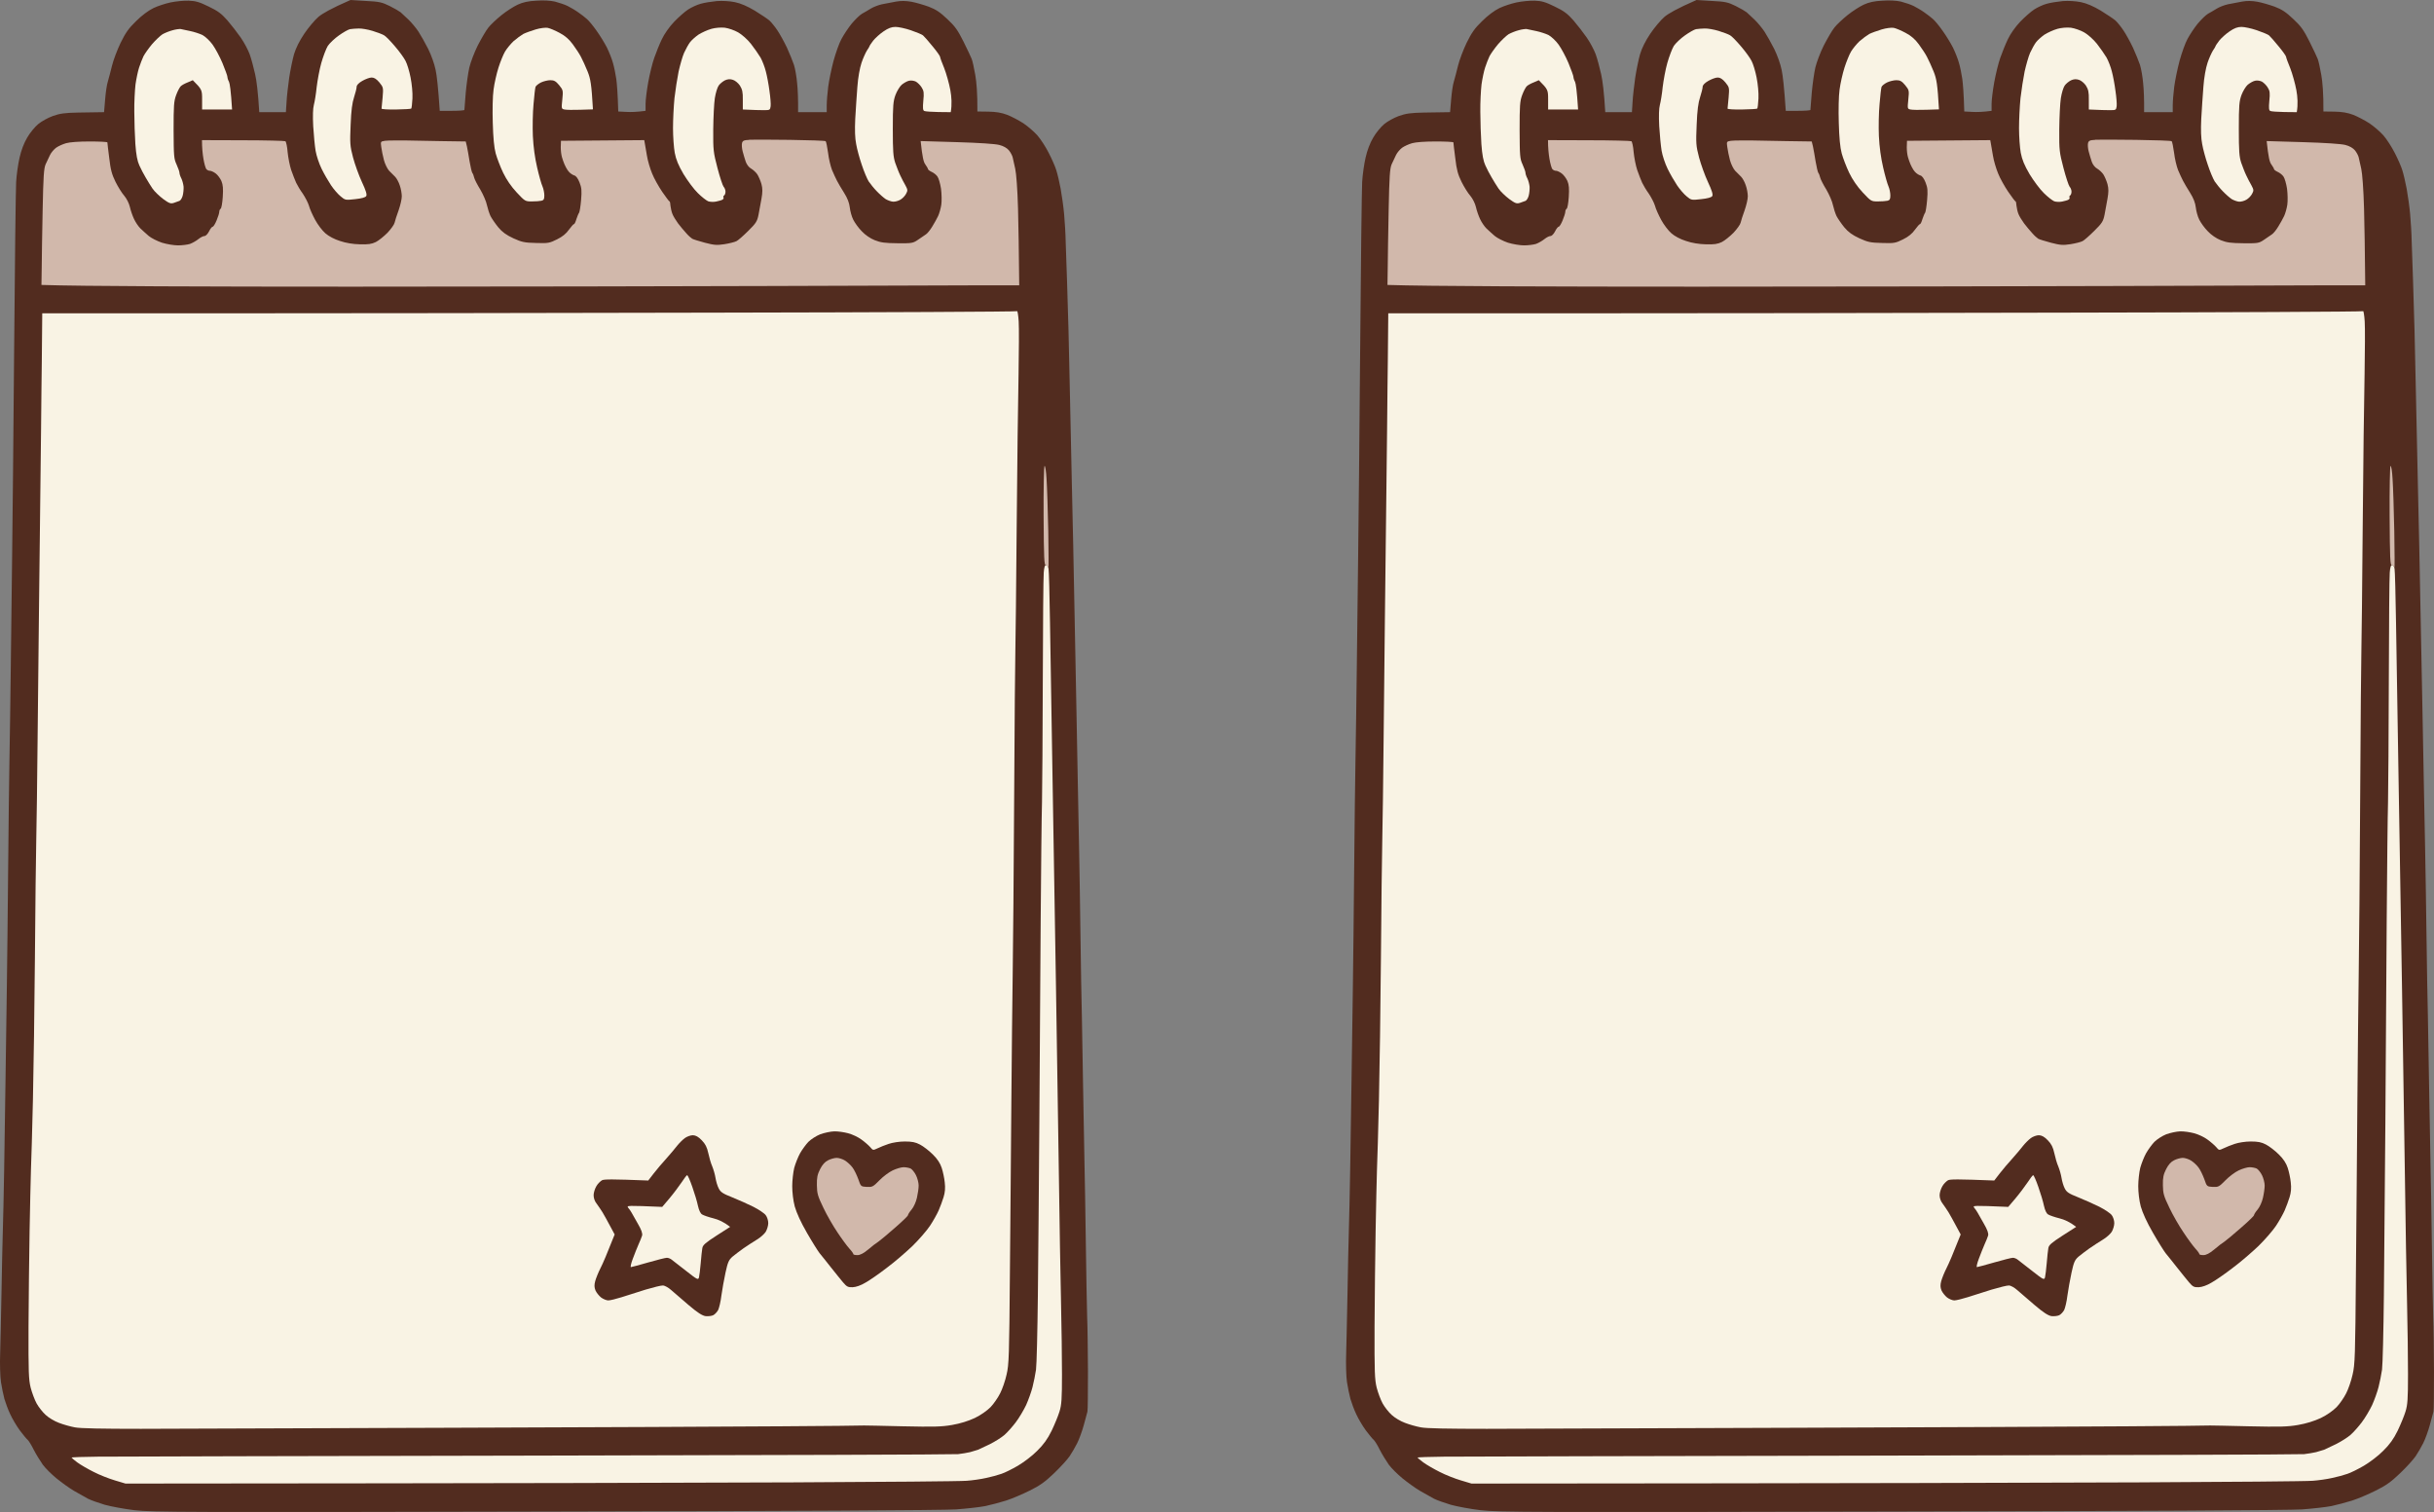 <?xml version="1.0" encoding="utf-8"?>
<svg xmlns="http://www.w3.org/2000/svg" fill="none" height="100%" overflow="visible" preserveAspectRatio="none" style="display: block;" viewBox="0 0 594 369" width="100%">
<rect x="0" y="0" width="594" height="369" fill="#808080" stroke="none"/>
<g id="Group 607">
<g id="Vector">
<path d="M37.424 1.983C38.497 1.463 40.415 0.845 41.65 0.585C42.886 0.325 44.869 0.13 46.039 0.163C47.762 0.228 48.672 0.488 50.915 1.593C53.158 2.666 54.036 3.316 55.499 4.974C56.474 6.112 57.937 7.997 58.75 9.168C59.563 10.338 60.538 12.159 60.928 13.231C61.318 14.304 61.904 16.515 62.261 18.108C62.619 19.701 62.976 22.464 63.269 27.373H69.771L69.933 24.87C69.998 23.472 70.323 20.806 70.583 18.92C70.876 17.035 71.396 14.499 71.754 13.231C72.209 11.736 73.054 10.013 74.257 8.225C75.265 6.729 76.825 4.876 77.736 4.096C78.678 3.316 80.694 2.113 85.538 0L89.276 0.228C92.592 0.39 93.242 0.553 95.095 1.463C96.266 2.048 97.436 2.731 97.761 2.991C98.054 3.251 98.899 4.064 99.679 4.779C100.427 5.494 101.532 6.827 102.117 7.705C102.703 8.615 103.775 10.501 104.491 11.931C105.238 13.426 106.019 15.604 106.311 17.067C106.604 18.433 106.929 21.261 107.319 27.048H110.31C111.968 27.048 113.333 26.95 113.333 26.82C113.333 26.658 113.496 24.805 113.658 22.659C113.853 20.513 114.243 17.75 114.536 16.482C114.829 15.247 115.739 12.809 116.584 11.118C117.462 9.428 118.6 7.445 119.185 6.729C119.737 6.014 121.2 4.649 122.371 3.706C123.574 2.731 125.362 1.593 126.337 1.138C127.605 0.553 128.905 0.26 130.888 0.163C132.644 0.033 134.302 0.13 135.439 0.39C136.415 0.65 137.813 1.105 138.528 1.463C139.243 1.821 140.413 2.503 141.129 3.023C141.844 3.511 142.819 4.259 143.274 4.681C143.762 5.104 144.802 6.372 145.615 7.542C146.46 8.712 147.565 10.533 148.118 11.606C148.638 12.679 149.321 14.369 149.581 15.344C149.874 16.32 150.231 18.075 150.394 19.245C150.556 20.416 150.751 22.692 150.881 27.21L152.832 27.308C153.905 27.373 155.4 27.34 157.546 27.048V25.357C157.546 24.415 157.838 22.041 158.196 20.058C158.554 18.108 159.204 15.409 159.659 14.142C160.114 12.841 160.927 10.793 161.512 9.59C162.13 8.257 163.365 6.534 164.535 5.299C165.608 4.194 167.136 2.828 167.949 2.308C168.762 1.788 170.127 1.138 171.037 0.91C171.915 0.65 173.67 0.39 174.938 0.26C176.336 0.163 178.027 0.26 179.327 0.52C180.757 0.813 182.35 1.495 184.203 2.601C185.731 3.544 187.324 4.616 187.779 5.006C188.235 5.429 189.112 6.502 189.698 7.38C190.315 8.29 191.355 10.175 192.038 11.606C192.688 13.036 193.469 14.954 193.761 15.832C194.054 16.742 194.411 18.79 194.541 20.383C194.704 21.976 194.801 24.219 194.769 27.373H201.758V25.682C201.758 24.74 201.921 22.724 202.116 21.196C202.311 19.668 202.896 16.84 203.416 14.857C203.969 12.874 204.814 10.468 205.367 9.493C205.887 8.517 206.992 6.827 207.838 5.787C208.715 4.746 209.853 3.641 210.373 3.348C210.894 3.056 211.869 2.503 212.487 2.113C213.104 1.723 214.34 1.235 215.25 1.04C216.128 0.878 217.688 0.553 218.663 0.39C219.899 0.163 221.069 0.195 222.402 0.423C223.475 0.618 225.36 1.17 226.628 1.625C228.416 2.308 229.391 2.958 231.179 4.649C233.065 6.404 233.748 7.38 235.145 10.175C236.056 12.028 236.966 13.914 237.129 14.369C237.324 14.824 237.714 16.58 238.006 18.27C238.299 19.961 238.559 22.692 238.526 27.21L241.192 27.243C243.11 27.275 244.411 27.503 245.809 28.023C246.881 28.446 248.669 29.388 249.775 30.104C250.88 30.851 252.408 32.184 253.188 33.062C253.968 33.972 255.204 35.858 255.919 37.288C256.667 38.719 257.512 40.637 257.772 41.514C258.065 42.425 258.552 44.473 258.845 46.066C259.137 47.659 259.527 50.454 259.69 52.242C259.853 54.031 260.048 57.184 260.08 59.232C260.145 61.28 260.275 65.539 260.405 68.66C260.503 71.781 260.665 77.21 260.763 80.688C260.86 84.167 260.99 90.766 261.088 95.317C261.185 99.869 261.413 110.109 261.576 118.074C261.771 126.039 262.063 140.018 262.226 149.12C262.421 158.223 262.616 169.504 262.713 174.152C262.811 178.801 262.941 186.538 263.038 191.382C263.136 196.226 263.266 203.736 263.364 208.125C263.461 212.513 263.591 221.778 263.689 228.768C263.786 235.757 263.916 244.21 264.014 247.623L264.028 248.356C264.1 252.129 264.248 259.875 264.339 266.316C264.469 273.208 264.599 281.173 264.664 284.034C264.729 286.895 264.891 295.607 264.989 303.377C265.087 311.147 265.249 319.274 265.314 321.419C265.412 323.565 265.477 329.482 265.509 334.586C265.509 339.69 265.477 344.143 265.379 344.501C265.282 344.859 264.891 346.322 264.501 347.752C264.111 349.182 263.396 351.165 262.908 352.141C262.421 353.116 261.576 354.579 261.023 355.392C260.47 356.204 258.78 358.057 257.219 359.553C255.009 361.666 253.773 362.544 251.27 363.779C249.515 364.657 246.914 365.762 245.483 366.217C244.053 366.672 241.777 367.258 240.445 367.55C239.112 367.81 235.893 368.168 233.292 368.363C230.367 368.558 192.461 368.786 133.001 368.883C45.779 369.078 37.034 369.046 32.873 368.558C30.369 368.265 27.086 367.648 25.558 367.225C24.03 366.77 22.21 366.12 21.494 365.762C20.779 365.372 19.251 364.527 18.081 363.844C16.911 363.161 14.992 361.764 13.79 360.788C12.554 359.78 11.059 358.285 10.441 357.44C9.824 356.562 8.816 354.937 8.231 353.799C7.678 352.661 6.995 351.588 6.735 351.361C6.475 351.165 5.63 350.125 4.817 349.052C4.037 347.98 2.997 346.224 2.509 345.151C1.989 344.078 1.371 342.388 1.079 341.413C0.818 340.437 0.428 338.552 0.233 337.284C0.038 335.984 -0.059 332.83 0.038 330.295C0.103 327.726 0.266 321.094 0.363 315.568C0.461 310.041 0.591 303.214 0.688 300.451C0.786 297.688 0.916 290.958 1.014 285.497C1.111 280.035 1.241 270.38 1.339 264.041C1.436 257.701 1.566 247.526 1.664 241.447C1.761 235.367 1.891 222.136 1.989 212.026C2.086 201.915 2.216 189.789 2.314 185.043C2.411 180.297 2.541 170.056 2.639 162.286C2.737 154.517 2.867 142.358 2.964 135.304C3.062 128.249 3.289 105.655 3.452 85.077C3.614 64.531 3.842 46.228 3.939 44.44C4.037 42.652 4.427 39.954 4.785 38.426C5.175 36.703 5.857 34.883 6.638 33.582C7.288 32.444 8.491 30.981 9.303 30.299C10.116 29.616 11.709 28.738 12.879 28.316C14.602 27.698 15.773 27.535 19.056 27.47C21.299 27.438 23.64 27.405 25.395 27.373L25.656 24.284C25.786 22.594 26.078 20.578 26.338 19.831C26.566 19.05 27.021 17.328 27.346 15.995C27.671 14.662 28.614 12.159 29.427 10.468C30.63 8.03 31.377 6.924 33.198 5.169C34.596 3.771 36.221 2.568 37.424 1.983Z" fill="#522C1F"/>
<path d="M127.702 8.29C128.287 7.997 129.653 7.51 130.726 7.185C131.798 6.859 133.131 6.697 133.651 6.794C134.172 6.892 135.505 7.445 136.577 8.03C137.943 8.745 138.918 9.623 139.796 10.826C140.511 11.801 141.421 13.166 141.779 13.882C142.169 14.597 142.884 16.19 143.404 17.457C144.119 19.245 144.347 20.481 144.705 26.69L141.616 26.788C139.926 26.853 138.17 26.82 137.748 26.723C137 26.56 137 26.495 137.228 24.284C137.455 22.074 137.423 21.976 136.447 20.773C135.635 19.798 135.212 19.571 134.302 19.571C133.684 19.571 132.644 19.831 132.026 20.123C131.376 20.448 130.791 20.936 130.693 21.196C130.596 21.456 130.368 23.374 130.205 25.422C130.01 27.47 129.945 30.981 130.043 33.224C130.173 35.89 130.531 38.491 131.083 40.864C131.538 42.847 132.124 44.928 132.384 45.48C132.644 46.066 132.839 47.074 132.839 47.691C132.839 48.601 132.709 48.861 132.124 48.992C131.701 49.089 130.661 49.154 129.75 49.154C128.157 49.154 128.092 49.089 126.077 46.943C124.776 45.545 123.606 43.855 122.793 42.165C122.111 40.734 121.298 38.621 120.973 37.451C120.583 36.02 120.355 33.582 120.258 29.974C120.16 26.853 120.225 23.439 120.453 21.846C120.648 20.318 121.2 17.913 121.656 16.482C122.111 15.052 122.826 13.296 123.249 12.581C123.671 11.866 124.614 10.728 125.329 10.045C126.077 9.395 127.15 8.615 127.702 8.29Z" fill="#F9F3E4"/>
<path d="M170.452 8.452C171.232 7.965 172.63 7.315 173.573 7.055H173.54C174.613 6.762 175.881 6.664 176.889 6.762C177.799 6.892 179.23 7.38 180.14 7.9C181.05 8.42 182.415 9.623 183.261 10.696C184.073 11.736 185.114 13.231 185.601 14.044C186.056 14.857 186.642 16.385 186.902 17.457C187.194 18.53 187.584 20.643 187.779 22.171C188.007 23.699 188.137 25.357 188.072 25.91C187.942 26.853 187.877 26.885 186.382 26.885C185.536 26.885 184.041 26.853 181.278 26.723V24.349C181.31 22.464 181.148 21.814 180.562 20.871C180.14 20.253 179.392 19.636 178.839 19.473C178.157 19.245 177.572 19.311 176.921 19.603C176.401 19.863 175.719 20.416 175.393 20.871C175.068 21.326 174.646 22.692 174.451 23.959C174.256 25.195 174.093 28.641 174.061 31.599C174.028 36.703 174.093 37.158 175.101 41.027C175.686 43.27 176.369 45.318 176.596 45.578C176.856 45.838 177.051 46.391 177.051 46.781C177.051 47.203 176.889 47.594 176.726 47.691C176.564 47.789 176.466 47.984 176.564 48.179C176.661 48.374 176.531 48.601 176.304 48.731C176.109 48.861 175.393 49.056 174.776 49.187C174.158 49.317 173.28 49.284 172.825 49.121C172.37 48.926 171.232 48.049 170.289 47.106C169.314 46.163 167.786 44.083 166.811 42.49C165.543 40.312 164.99 38.979 164.665 37.288C164.438 36.02 164.243 33.322 164.243 31.274C164.243 29.226 164.405 25.942 164.6 23.959C164.828 21.976 165.283 19.05 165.608 17.457C165.966 15.864 166.551 13.784 166.941 12.906C167.364 11.996 167.981 10.858 168.371 10.338C168.762 9.818 169.704 8.973 170.452 8.452Z" fill="#F9F3E4"/>
<path d="M213.072 9.948C213.592 9.298 214.697 8.29 215.607 7.672C216.778 6.859 217.59 6.567 218.533 6.567C219.248 6.567 220.939 6.924 222.272 7.38C223.605 7.835 224.938 8.387 225.23 8.615C225.49 8.843 226.563 10.013 227.571 11.281C228.611 12.516 229.424 13.686 229.424 13.882C229.424 14.076 229.879 15.312 230.432 16.645C230.952 17.978 231.635 20.416 231.927 22.009C232.22 23.634 232.35 25.455 232.025 27.373L229.001 27.34C227.376 27.308 225.815 27.21 225.555 27.08C225.23 26.918 225.165 26.398 225.328 24.61C225.523 22.692 225.458 22.171 224.938 21.359C224.612 20.806 223.962 20.188 223.54 19.928C223.085 19.701 222.369 19.571 221.849 19.701C221.362 19.798 220.581 20.253 220.061 20.676C219.574 21.099 218.891 22.236 218.533 23.179C217.981 24.707 217.883 25.747 217.883 31.436C217.883 36.898 217.981 38.231 218.468 39.726C218.826 40.702 219.346 42.099 219.704 42.815C220.029 43.53 220.614 44.635 220.971 45.253C221.524 46.293 221.557 46.488 221.134 47.269C220.874 47.789 220.256 48.439 219.736 48.731C219.248 49.024 218.468 49.252 217.948 49.219C217.46 49.187 216.68 48.894 216.16 48.601C215.672 48.276 214.697 47.431 214.014 46.716C213.299 46.001 212.421 44.895 211.999 44.278C211.609 43.66 210.829 41.807 210.308 40.214C209.756 38.621 209.138 36.345 208.943 35.175C208.65 33.745 208.585 31.729 208.715 28.998C208.845 26.755 209.073 23.244 209.236 21.196C209.398 18.92 209.821 16.612 210.243 15.344C210.633 14.174 211.251 12.841 211.576 12.321C211.901 11.833 212.194 11.378 212.194 11.281C212.194 11.183 212.584 10.598 213.072 9.948Z" fill="#F9F3E4"/>
<path d="M39.667 8.355C40.252 8.03 41.358 7.575 42.138 7.38C42.918 7.152 43.796 7.055 44.088 7.087C44.381 7.152 45.421 7.347 46.397 7.575C47.372 7.77 48.737 8.225 49.42 8.55C50.07 8.908 51.175 9.915 51.858 10.858C52.541 11.801 53.646 13.849 54.296 15.409C54.947 17.002 55.499 18.498 55.499 18.758C55.499 19.018 55.662 19.571 55.889 19.961C56.084 20.383 56.344 22.074 56.637 26.723H49.322V24.284C49.322 21.944 49.29 21.814 47.047 19.571L45.844 20.091C45.161 20.351 44.381 20.773 44.121 21.034C43.861 21.261 43.341 22.236 42.983 23.212C42.43 24.707 42.365 25.78 42.365 31.762C42.398 38.068 42.43 38.719 43.081 40.117C43.471 40.994 43.796 41.904 43.796 42.165C43.796 42.425 43.991 43.042 44.251 43.53C44.511 44.05 44.739 44.96 44.804 45.578C44.836 46.196 44.739 47.203 44.576 47.789C44.413 48.374 44.056 48.926 43.796 49.024C43.536 49.121 42.918 49.349 42.43 49.512C41.65 49.772 41.26 49.609 39.83 48.569C38.887 47.854 37.717 46.748 37.229 46.033C36.774 45.35 35.993 44.115 35.538 43.302C35.051 42.49 34.368 41.189 34.011 40.377C33.523 39.336 33.23 37.841 33.035 35.175C32.905 33.127 32.775 29.584 32.775 27.275C32.743 25 32.905 22.009 33.068 20.611C33.263 19.245 33.653 17.36 33.946 16.482C34.238 15.572 34.726 14.337 35.018 13.719C35.343 13.101 36.286 11.768 37.099 10.793C37.944 9.818 39.114 8.712 39.667 8.355Z" fill="#F9F3E4"/>
<path d="M82.709 8.647C83.75 7.9 84.953 7.217 85.408 7.12C85.863 7.055 86.806 6.957 87.521 6.957C88.236 6.924 89.764 7.185 90.934 7.542C92.105 7.9 93.372 8.387 93.73 8.615C94.12 8.81 95.29 10.013 96.363 11.281C97.436 12.516 98.606 14.142 98.964 14.857C99.354 15.572 99.907 17.392 100.199 18.92C100.524 20.578 100.72 22.627 100.655 24.024C100.59 25.292 100.459 26.398 100.362 26.495C100.264 26.593 98.606 26.69 96.623 26.723C94.64 26.755 93.08 26.658 93.112 26.495C93.145 26.365 93.242 25.13 93.372 23.797C93.567 21.424 93.567 21.326 92.592 20.123C91.877 19.278 91.324 18.92 90.707 18.92C90.186 18.92 89.179 19.311 88.431 19.733C87.521 20.253 87.033 20.773 87.033 21.196C87.033 21.554 86.741 22.692 86.415 23.699C85.96 25.065 85.7 26.95 85.57 30.461C85.375 34.98 85.408 35.565 86.155 38.426C86.611 40.117 87.586 42.847 88.334 44.44C89.309 46.521 89.601 47.496 89.374 47.854C89.179 48.179 88.236 48.439 86.675 48.601C84.335 48.861 84.237 48.861 83.132 47.919C82.514 47.431 81.442 46.196 80.791 45.22C80.141 44.245 79.101 42.457 78.483 41.189C77.865 39.921 77.215 37.971 77.02 36.8C76.825 35.63 76.565 32.932 76.435 30.786C76.305 28.218 76.37 26.43 76.598 25.585C76.793 24.87 77.118 22.919 77.28 21.261C77.475 19.636 77.963 16.937 78.418 15.344C78.873 13.751 79.588 11.866 80.011 11.183C80.466 10.533 81.669 9.363 82.709 8.647Z" fill="#F9F3E4"/>
<path d="M174.256 76.299C214.827 76.234 248.117 76.072 248.214 75.942C248.312 75.812 248.507 76.917 248.604 78.445C248.702 79.94 248.669 85.695 248.572 91.254C248.442 96.813 248.247 113.49 248.117 128.314C247.987 143.138 247.857 156.825 247.792 158.71C247.727 160.596 247.597 176.688 247.499 194.471C247.401 212.253 247.239 231.726 247.141 237.708C247.044 243.69 246.914 257.604 246.816 268.592C246.719 279.58 246.589 298.533 246.459 310.691C246.296 330.88 246.231 333.025 245.646 335.463C245.321 336.959 244.606 339.007 244.086 340.015C243.565 341.055 242.525 342.583 241.745 343.396C240.867 344.273 239.372 345.346 237.876 346.062C236.251 346.809 234.398 347.394 232.35 347.752C229.749 348.207 227.863 348.24 220.321 348.077C215.412 347.947 211.154 347.882 210.894 347.882C210.633 347.915 201.628 348.012 190.9 348.077C180.172 348.175 143.762 348.305 109.952 348.435C76.175 348.565 42.138 348.662 34.368 348.695C24.908 348.695 19.576 348.597 18.276 348.337C17.203 348.142 15.448 347.654 14.375 347.232C13.302 346.842 11.839 345.964 11.124 345.281C10.409 344.631 9.433 343.396 8.946 342.518C8.458 341.64 7.808 339.885 7.483 338.649C6.995 336.634 6.93 334.878 6.963 323.695C6.995 316.706 7.125 306.27 7.223 300.451C7.32 294.632 7.483 288 7.548 285.659C7.645 283.319 7.873 275.581 8.036 268.429C8.198 261.277 8.426 245.64 8.523 233.644C8.621 221.648 8.751 208.775 8.848 205.036C8.946 201.298 9.076 190.309 9.173 180.654C9.271 170.999 9.401 157.247 9.498 150.095C9.596 142.943 9.759 129.062 9.856 119.212C9.986 109.394 10.084 98.536 10.116 95.155C10.181 91.774 10.214 86.15 10.311 76.462H55.402C80.239 76.462 133.716 76.397 174.256 76.299Z" fill="#F9F3E4"/>
<path d="M254.489 165.862C254.521 152.534 254.619 140.798 254.716 139.757C254.814 138.457 254.976 137.904 255.301 137.904C255.561 137.904 255.821 138.295 255.886 138.782C255.984 139.302 256.147 145.187 256.244 151.883C256.342 158.58 256.634 176.493 256.894 191.707C257.154 206.889 257.512 229.061 257.707 240.959C257.902 252.857 258.195 272.818 258.39 285.334C258.552 297.85 258.812 312.642 258.942 318.169C259.072 323.695 259.17 331.465 259.17 335.398C259.17 341.38 259.072 342.876 258.552 344.501C258.227 345.574 257.349 347.687 256.634 349.182C255.659 351.165 254.684 352.531 253.123 354.059C251.953 355.262 249.84 356.855 248.409 357.7C247.011 358.513 245.191 359.423 244.378 359.683C243.565 359.975 241.907 360.431 240.64 360.691C239.372 360.983 237.259 361.276 235.926 361.373C234.593 361.503 215.477 361.666 193.501 361.763C171.525 361.861 125.849 361.991 30.63 362.056L28.029 361.276C26.598 360.853 24.258 359.943 22.827 359.195C21.397 358.48 19.609 357.44 18.861 356.887C18.113 356.334 17.496 355.814 17.463 355.717C17.463 355.619 20.357 355.522 23.868 355.489C27.411 355.457 75.72 355.327 131.246 355.229C186.772 355.132 232.935 354.969 233.813 354.872C234.723 354.774 236.023 354.546 236.738 354.384C237.454 354.189 238.331 353.929 238.689 353.799C238.987 353.663 239.939 353.212 240.963 352.727L241.582 352.433C242.818 351.816 244.411 350.808 245.126 350.19C245.841 349.573 247.076 348.175 247.889 347.102C248.702 346.029 249.84 344.111 250.425 342.876C250.978 341.64 251.693 339.657 251.985 338.487C252.278 337.316 252.668 335.431 252.831 334.261C252.993 333.09 253.188 324.898 253.286 316.055C253.383 307.213 253.546 288.423 253.643 274.281C253.741 260.139 253.871 238.001 253.968 225.029C254.066 212.058 254.196 198.892 254.293 195.771C254.358 192.65 254.456 179.191 254.489 165.862Z" fill="#F9F3E4"/>
<path d="M181.083 34.915C181.245 34.33 181.538 34.2 182.838 34.135V34.102C183.683 34.07 188.17 34.07 192.818 34.135C197.467 34.2 201.368 34.33 201.498 34.46C201.628 34.59 201.888 35.858 202.084 37.288C202.246 38.719 202.701 40.604 203.059 41.514C203.449 42.392 203.969 43.595 204.262 44.115C204.522 44.635 205.302 45.968 205.985 47.041C206.83 48.374 207.253 49.512 207.383 50.617C207.48 51.495 207.838 52.86 208.228 53.608C208.618 54.388 209.528 55.656 210.308 56.436C211.121 57.314 212.389 58.192 213.462 58.614C214.925 59.199 215.933 59.33 218.988 59.362C222.532 59.395 222.792 59.362 224.027 58.517C224.743 58.029 225.62 57.444 225.978 57.184C226.335 56.956 227.018 56.111 227.506 55.298C227.993 54.518 228.644 53.348 228.936 52.73C229.229 52.112 229.586 50.844 229.716 49.967C229.846 49.056 229.814 47.334 229.651 46.066C229.456 44.798 229.066 43.465 228.774 43.075C228.481 42.652 227.863 42.165 227.343 41.937C226.856 41.709 226.466 41.417 226.466 41.254C226.466 41.124 226.173 40.637 225.815 40.117C225.393 39.564 225.1 38.394 224.678 34.427L233.455 34.687C238.982 34.85 242.85 35.11 243.858 35.37C244.898 35.63 245.744 36.118 246.231 36.703C246.621 37.191 247.044 37.971 247.141 38.426C247.239 38.881 247.499 40.117 247.759 41.189C248.019 42.36 248.312 46.228 248.442 50.942C248.539 55.233 248.669 61.182 248.734 69.635H237.844C231.862 69.635 209.463 69.732 188.105 69.797C166.746 69.862 120.745 69.96 85.863 69.96C51.013 69.96 19.706 69.862 10.116 69.537L10.181 65.279C10.181 62.938 10.311 56.599 10.409 51.17C10.571 43.075 10.701 41.124 11.124 40.117C11.416 39.466 11.904 38.426 12.197 37.841C12.489 37.223 13.172 36.443 13.692 36.053C14.245 35.663 15.318 35.175 16.13 34.947C17.008 34.687 19.284 34.525 21.917 34.525C24.258 34.525 26.208 34.622 26.208 34.752C26.208 34.915 26.403 36.605 26.663 38.589C26.988 41.449 27.314 42.587 28.191 44.375C28.809 45.611 29.752 47.139 30.337 47.789C30.922 48.471 31.507 49.674 31.702 50.519C31.897 51.397 32.352 52.698 32.71 53.445C33.068 54.225 33.75 55.233 34.238 55.721C34.758 56.209 35.668 57.054 36.286 57.574C36.904 58.094 38.367 58.842 39.537 59.232C40.707 59.59 42.463 59.882 43.438 59.882C44.413 59.882 45.746 59.72 46.364 59.525C46.982 59.297 47.892 58.777 48.412 58.354C48.9 57.964 49.55 57.606 49.875 57.606C50.2 57.606 50.655 57.151 51.013 56.469C51.305 55.851 51.728 55.331 51.891 55.331C52.086 55.331 52.508 54.648 52.866 53.77C53.224 52.925 53.516 51.982 53.516 51.657C53.516 51.365 53.679 51.04 53.841 50.942C54.036 50.844 54.264 49.577 54.361 48.081C54.491 46.066 54.426 45.123 54.036 44.18C53.744 43.53 53.126 42.685 52.638 42.327C52.118 41.937 51.501 41.677 51.24 41.677C50.98 41.709 50.59 41.514 50.363 41.287C50.168 41.059 49.843 39.921 49.647 38.751C49.452 37.581 49.29 36.085 49.29 34.2L59.303 34.232C64.797 34.232 69.446 34.362 69.641 34.46C69.836 34.59 70.096 35.793 70.193 37.126C70.323 38.459 70.713 40.442 71.071 41.514C71.461 42.587 71.981 43.985 72.274 44.603C72.567 45.22 73.282 46.423 73.899 47.269C74.484 48.146 75.167 49.447 75.395 50.194C75.59 50.975 76.305 52.535 76.923 53.673C77.54 54.811 78.646 56.274 79.394 56.924C80.206 57.639 81.604 58.387 82.969 58.809C84.367 59.297 86.188 59.59 87.813 59.622C89.861 59.687 90.707 59.557 91.715 59.069C92.43 58.712 93.698 57.672 94.575 56.794C95.421 55.883 96.201 54.811 96.298 54.355C96.396 53.9 96.818 52.568 97.274 51.332C97.696 50.129 98.054 48.601 98.054 47.919C98.054 47.269 97.859 46.066 97.566 45.253C97.306 44.44 96.786 43.497 96.428 43.14L94.965 41.677C94.543 41.222 93.958 40.051 93.698 39.076C93.438 38.101 93.145 36.67 93.047 35.89C92.852 34.557 92.885 34.525 93.925 34.362C94.478 34.265 98.054 34.232 101.792 34.33C105.563 34.395 109.757 34.492 113.658 34.525L113.951 35.728C114.081 36.41 114.406 38.068 114.601 39.401C114.829 40.734 115.121 41.969 115.251 42.165C115.414 42.36 115.609 42.847 115.706 43.302C115.804 43.758 116.487 45.09 117.234 46.293C117.949 47.529 118.665 49.187 118.827 50.032C119.022 50.91 119.412 52.112 119.705 52.73C120.03 53.348 120.875 54.583 121.591 55.461C122.566 56.631 123.541 57.346 125.297 58.159C127.377 59.102 127.995 59.232 130.823 59.297C133.749 59.395 134.107 59.33 135.927 58.419C137.26 57.769 138.17 57.021 138.853 56.046C139.406 55.298 139.926 54.681 140.088 54.681C140.218 54.681 140.478 54.128 140.673 53.445C140.901 52.795 141.161 52.112 141.324 51.917C141.454 51.722 141.681 50.357 141.811 48.829C142.006 46.488 141.941 45.806 141.421 44.505C141.031 43.53 140.576 42.912 140.153 42.815C139.796 42.717 139.178 42.327 138.82 41.904C138.43 41.514 137.78 40.312 137.423 39.239C136.967 38.036 136.74 36.736 136.902 34.362L157.221 34.2L157.351 34.915C157.416 35.338 157.643 36.67 157.871 37.938C158.066 39.206 158.651 41.157 159.139 42.327C159.594 43.497 160.732 45.513 161.609 46.813C162.52 48.114 163.3 49.187 163.397 49.154C163.495 49.154 163.593 49.642 163.625 50.227C163.69 50.779 163.885 51.722 164.113 52.242C164.308 52.763 164.958 53.803 165.478 54.518C166.031 55.233 166.908 56.306 167.461 56.891C167.981 57.509 168.664 58.094 168.924 58.257C169.184 58.419 170.582 58.842 172.012 59.232C174.288 59.817 174.906 59.882 176.824 59.59C178.027 59.395 179.327 59.069 179.75 58.842C180.14 58.647 181.44 57.509 182.61 56.339C184.529 54.453 184.789 53.998 185.114 52.405C185.309 51.43 185.634 49.674 185.829 48.504C186.121 46.878 186.121 46.033 185.829 44.928C185.601 44.115 185.146 43.075 184.821 42.555C184.496 42.067 183.813 41.449 183.326 41.157C182.806 40.897 182.22 40.149 181.993 39.466C181.765 38.816 181.44 37.678 181.245 36.963C181.05 36.248 180.985 35.338 181.083 34.915Z" fill="#D1B8AB"/>
<path d="M254.684 125.974C254.651 119.374 254.749 113.88 254.911 113.718C255.074 113.587 255.301 114.985 255.399 116.838C255.529 118.691 255.724 124.446 255.821 129.647C255.919 134.849 255.919 138.815 255.854 138.49C255.789 138.197 255.496 137.937 255.236 137.937C254.814 137.937 254.749 136.377 254.684 125.974Z" fill="#D1B8AB"/>
<path d="M197.272 278.67C197.89 278.052 199.19 277.207 200.165 276.817C201.141 276.459 202.669 276.134 203.546 276.102C204.457 276.069 205.985 276.297 206.96 276.557C207.968 276.817 209.431 277.499 210.211 278.085C211.024 278.67 211.999 279.515 212.389 279.97C213.039 280.75 213.072 280.75 214.177 280.23C214.762 279.938 215.998 279.45 216.875 279.157C217.818 278.832 219.509 278.572 220.776 278.572C222.564 278.572 223.41 278.735 224.515 279.32C225.328 279.743 226.726 280.815 227.636 281.726C228.774 282.831 229.456 283.904 229.814 285.009C230.107 285.887 230.464 287.512 230.562 288.585C230.724 289.918 230.627 291.023 230.269 292.161C230.009 293.039 229.456 294.502 229.066 295.412C228.676 296.29 227.733 297.98 226.953 299.151C226.173 300.321 224.255 302.532 222.694 304.06C221.101 305.587 218.273 308.026 216.388 309.424C214.535 310.854 212.194 312.479 211.186 313.032C210.113 313.682 208.91 314.105 208.098 314.137C206.96 314.17 206.667 314.04 205.725 312.935C205.139 312.219 203.774 310.561 202.734 309.228C201.661 307.896 200.458 306.335 200.003 305.815C199.58 305.262 198.182 303.052 196.915 300.841C195.419 298.24 194.411 296.03 193.956 294.437C193.566 292.974 193.339 290.991 193.339 289.463C193.339 288.097 193.566 286.082 193.826 285.009C194.119 283.936 194.769 282.311 195.257 281.433C195.777 280.523 196.687 279.287 197.272 278.67Z" fill="#522C1F"/>
<path d="M165.218 279.645C165.706 279.027 166.551 278.182 167.104 277.759C167.624 277.369 168.534 277.044 169.087 277.044C169.802 277.077 170.419 277.402 171.265 278.28C172.142 279.19 172.533 279.938 172.858 281.433C173.085 282.506 173.508 283.969 173.833 284.684C174.126 285.399 174.483 286.635 174.613 287.447C174.743 288.26 175.068 289.398 175.393 290.015C175.849 290.926 176.369 291.283 178.677 292.194C180.205 292.811 182.545 293.852 183.846 294.502C185.179 295.184 186.544 296.095 186.869 296.55C187.227 297.005 187.487 297.85 187.487 298.5C187.487 299.118 187.194 300.061 186.869 300.614C186.544 301.134 185.569 302.011 184.691 302.532C183.813 303.052 182.35 304.027 181.44 304.645C180.53 305.295 179.327 306.205 178.742 306.693C177.864 307.473 177.604 308.026 177.051 310.594C176.694 312.252 176.239 314.788 176.044 316.218C175.881 317.648 175.491 319.209 175.263 319.696C175.003 320.184 174.451 320.769 174.061 320.964C173.67 321.159 172.825 321.257 172.175 321.192C171.362 321.062 170.224 320.347 168.014 318.461C166.356 317.031 164.47 315.405 163.788 314.82C163.137 314.235 162.227 313.715 161.772 313.715C161.349 313.682 159.431 314.17 157.546 314.723C155.693 315.308 153.06 316.153 151.694 316.576C150.361 316.998 148.898 317.356 148.443 317.356C148.021 317.356 147.208 317.031 146.688 316.641C146.168 316.218 145.55 315.438 145.322 314.918C145.03 314.17 144.997 313.617 145.257 312.642C145.452 311.927 146.037 310.464 146.59 309.391C147.143 308.318 148.118 306.043 150.004 301.264L148.866 299.151C148.248 297.98 147.435 296.517 147.045 295.867C146.655 295.249 146.005 294.274 145.615 293.754C145.127 293.169 144.867 292.356 144.867 291.673C144.867 291.056 145.192 290.048 145.55 289.463C145.875 288.878 146.525 288.26 146.915 288.032C147.435 287.772 149.223 287.74 158.196 288.097L159.529 286.374C160.244 285.432 161.642 283.806 162.617 282.733C163.56 281.661 164.763 280.263 165.218 279.645Z" fill="#522C1F"/>
<path d="M163.43 292.389C164.438 291.186 165.738 289.43 166.356 288.52C166.974 287.577 167.559 286.797 167.689 286.797C167.851 286.797 168.404 288.065 168.957 289.658C169.509 291.218 170.127 293.266 170.322 294.242C170.582 295.379 170.94 296.16 171.362 296.387C171.72 296.615 172.955 297.037 174.126 297.33C175.296 297.623 176.661 298.208 178.189 299.411L174.841 301.556C172.175 303.279 171.492 303.864 171.395 304.612C171.297 305.1 171.135 306.725 171.005 308.253C170.875 309.781 170.68 311.342 170.582 311.732C170.387 312.414 170.192 312.317 167.461 310.171C165.836 308.936 164.275 307.701 163.95 307.44C163.658 307.18 163.105 306.953 162.747 306.953C162.39 306.953 160.342 307.473 158.196 308.091C156.05 308.708 154.132 309.228 153.97 309.228C153.807 309.228 154.002 308.318 154.425 307.213C154.848 306.075 155.465 304.515 155.823 303.702C156.213 302.889 156.571 301.914 156.701 301.524C156.831 301.004 156.538 300.126 155.66 298.63C155.01 297.46 154.295 296.225 154.132 295.932C153.97 295.607 153.58 295.087 153.32 294.762C152.864 294.177 152.995 294.177 161.609 294.534L163.43 292.389Z" fill="#F9F3E4"/>
<path d="M200.133 285.334C200.686 284.229 201.336 283.514 202.084 283.156C202.701 282.831 203.676 282.571 204.197 282.571C204.717 282.571 205.66 282.863 206.212 283.221C206.797 283.579 207.643 284.359 208.065 284.944C208.488 285.497 209.106 286.797 209.463 287.772C210.081 289.56 210.081 289.56 211.511 289.658C212.877 289.723 213.072 289.625 214.6 288.065C215.477 287.155 216.94 286.049 217.851 285.627C218.728 285.204 219.964 284.846 220.516 284.846C221.101 284.846 221.882 285.009 222.239 285.172C222.597 285.367 223.182 286.082 223.54 286.797C223.897 287.512 224.19 288.65 224.19 289.333C224.19 289.983 223.995 291.348 223.767 292.324C223.54 293.331 222.987 294.567 222.467 295.184C221.979 295.737 221.589 296.387 221.589 296.55C221.589 296.745 220.159 298.11 218.403 299.638C216.68 301.166 214.86 302.662 214.405 302.987C213.917 303.279 212.779 304.157 211.869 304.937C210.731 305.88 209.918 306.303 209.236 306.303C208.715 306.303 208.26 306.205 208.26 306.075C208.26 305.913 207.838 305.295 207.253 304.677C206.7 304.059 205.399 302.304 204.392 300.776C203.351 299.248 201.791 296.55 200.946 294.762C199.548 291.868 199.385 291.251 199.353 289.235C199.32 287.382 199.483 286.634 200.133 285.334Z" fill="#D1B8AB"/>
</g>
<g id="Vector_2">
<path d="M365.91 1.983C366.983 1.463 368.901 0.845 370.136 0.585C371.372 0.325 373.355 0.13 374.525 0.163C376.248 0.228 377.158 0.488 379.401 1.593C381.644 2.666 382.522 3.316 383.985 4.974C384.96 6.112 386.423 7.997 387.236 9.168C388.049 10.338 389.024 12.159 389.414 13.231C389.804 14.304 390.389 16.515 390.747 18.108C391.105 19.701 391.462 22.464 391.755 27.373H398.257L398.419 24.87C398.484 23.472 398.809 20.806 399.069 18.92C399.362 17.035 399.882 14.499 400.24 13.231C400.695 11.736 401.54 10.013 402.743 8.225C403.751 6.729 405.311 4.876 406.221 4.096C407.164 3.316 409.18 2.113 414.024 0L417.762 0.228C421.078 0.39 421.728 0.553 423.581 1.463C424.752 2.048 425.922 2.731 426.247 2.991C426.54 3.251 427.385 4.064 428.165 4.779C428.913 5.494 430.018 6.827 430.603 7.705C431.189 8.615 432.261 10.501 432.977 11.931C433.724 13.426 434.505 15.604 434.797 17.067C435.09 18.433 435.415 21.261 435.805 27.048H438.796C440.454 27.048 441.819 26.95 441.819 26.82C441.819 26.658 441.982 24.805 442.144 22.659C442.339 20.513 442.729 17.75 443.022 16.482C443.315 15.247 444.225 12.809 445.07 11.118C445.948 9.428 447.086 7.445 447.671 6.729C448.223 6.014 449.686 4.649 450.857 3.706C452.06 2.731 453.848 1.593 454.823 1.138C456.091 0.553 457.391 0.26 459.374 0.163C461.13 0.033 462.788 0.13 463.925 0.39C464.901 0.65 466.299 1.105 467.014 1.463C467.729 1.821 468.899 2.503 469.615 3.023C470.33 3.511 471.305 4.259 471.76 4.681C472.248 5.104 473.288 6.372 474.101 7.542C474.946 8.712 476.051 10.533 476.604 11.606C477.124 12.679 477.807 14.369 478.067 15.344C478.36 16.32 478.717 18.075 478.88 19.245C479.042 20.416 479.237 22.692 479.367 27.21L481.318 27.308C482.391 27.373 483.886 27.34 486.032 27.048V25.357C486.032 24.415 486.324 22.041 486.682 20.058C487.04 18.108 487.69 15.409 488.145 14.142C488.6 12.841 489.413 10.793 489.998 9.59C490.616 8.257 491.851 6.534 493.021 5.299C494.094 4.194 495.622 2.828 496.435 2.308C497.248 1.788 498.613 1.138 499.523 0.91C500.401 0.65 502.156 0.39 503.424 0.26C504.822 0.163 506.513 0.26 507.813 0.52C509.243 0.813 510.836 1.495 512.689 2.601C514.217 3.544 515.81 4.616 516.265 5.006C516.721 5.429 517.598 6.502 518.184 7.38C518.801 8.29 519.841 10.175 520.524 11.606C521.174 13.036 521.955 14.954 522.247 15.832C522.54 16.742 522.897 18.79 523.027 20.383C523.19 21.976 523.287 24.219 523.255 27.373H530.244V25.682C530.244 24.74 530.407 22.724 530.602 21.196C530.797 19.668 531.382 16.84 531.902 14.857C532.455 12.874 533.3 10.468 533.853 9.493C534.373 8.517 535.478 6.827 536.324 5.787C537.201 4.746 538.339 3.641 538.859 3.348C539.38 3.056 540.355 2.503 540.973 2.113C541.59 1.723 542.826 1.235 543.736 1.04C544.614 0.878 546.174 0.553 547.149 0.39C548.385 0.163 549.555 0.195 550.888 0.423C551.961 0.618 553.846 1.17 555.114 1.625C556.902 2.308 557.877 2.958 559.665 4.649C561.551 6.404 562.234 7.38 563.631 10.175C564.542 12.028 565.452 13.914 565.615 14.369C565.81 14.824 566.2 16.58 566.492 18.27C566.785 19.961 567.045 22.692 567.012 27.21L569.678 27.243C571.596 27.275 572.897 27.503 574.295 28.023C575.367 28.446 577.155 29.388 578.261 30.104C579.366 30.851 580.894 32.184 581.674 33.062C582.454 33.972 583.69 35.858 584.405 37.288C585.153 38.719 585.998 40.637 586.258 41.514C586.551 42.425 587.038 44.473 587.331 46.066C587.623 47.659 588.013 50.454 588.176 52.242C588.339 54.031 588.534 57.184 588.566 59.232C588.631 61.28 588.761 65.539 588.891 68.66C588.989 71.781 589.151 77.21 589.249 80.688C589.346 84.167 589.476 90.766 589.574 95.317C589.671 99.869 589.899 110.109 590.062 118.074C590.257 126.039 590.549 140.018 590.712 149.12C590.907 158.223 591.102 169.504 591.199 174.152C591.297 178.801 591.427 186.538 591.524 191.382C591.622 196.226 591.752 203.736 591.85 208.125C591.947 212.513 592.077 221.778 592.175 228.768C592.272 235.757 592.402 244.21 592.5 247.623L592.514 248.356C592.586 252.129 592.734 259.875 592.825 266.316C592.955 273.208 593.085 281.173 593.15 284.034C593.215 286.895 593.377 295.607 593.475 303.377C593.573 311.147 593.735 319.274 593.8 321.419C593.898 323.565 593.963 329.482 593.995 334.586C593.995 339.69 593.963 344.143 593.865 344.501C593.768 344.859 593.377 346.322 592.987 347.752C592.597 349.182 591.882 351.165 591.394 352.141C590.907 353.116 590.062 354.579 589.509 355.392C588.956 356.204 587.266 358.057 585.705 359.553C583.495 361.666 582.259 362.544 579.756 363.779C578.001 364.657 575.4 365.762 573.969 366.217C572.539 366.672 570.263 367.258 568.931 367.55C567.598 367.81 564.379 368.168 561.778 368.363C558.853 368.558 520.947 368.786 461.487 368.883C374.265 369.078 365.52 369.046 361.359 368.558C358.855 368.265 355.572 367.648 354.044 367.225C352.516 366.77 350.696 366.12 349.98 365.762C349.265 365.372 347.737 364.527 346.567 363.844C345.397 363.161 343.479 361.764 342.276 360.788C341.04 359.78 339.545 358.285 338.927 357.44C338.31 356.562 337.302 354.937 336.717 353.799C336.164 352.661 335.481 351.588 335.221 351.361C334.961 351.165 334.116 350.125 333.303 349.052C332.523 347.98 331.483 346.224 330.995 345.151C330.475 344.078 329.857 342.388 329.565 341.413C329.304 340.437 328.914 338.552 328.719 337.284C328.524 335.984 328.427 332.83 328.524 330.295C328.589 327.726 328.752 321.094 328.849 315.568C328.947 310.041 329.077 303.214 329.174 300.451C329.272 297.688 329.402 290.958 329.5 285.497C329.597 280.035 329.727 270.38 329.825 264.041C329.922 257.701 330.052 247.526 330.15 241.447C330.247 235.367 330.377 222.136 330.475 212.026C330.572 201.915 330.702 189.789 330.8 185.043C330.897 180.297 331.027 170.056 331.125 162.286C331.223 154.517 331.353 142.358 331.45 135.304C331.548 128.249 331.775 105.655 331.938 85.077C332.1 64.531 332.328 46.228 332.425 44.44C332.523 42.652 332.913 39.954 333.271 38.426C333.661 36.703 334.343 34.883 335.124 33.582C335.774 32.444 336.977 30.981 337.789 30.299C338.602 29.616 340.195 28.738 341.365 28.316C343.088 27.698 344.259 27.535 347.542 27.47C349.785 27.438 352.126 27.405 353.882 27.373L354.142 24.284C354.272 22.594 354.564 20.578 354.824 19.831C355.052 19.05 355.507 17.328 355.832 15.995C356.157 14.662 357.1 12.159 357.913 10.468C359.116 8.03 359.863 6.924 361.684 5.169C363.082 3.771 364.707 2.568 365.91 1.983Z" fill="#522C1F"/>
<path d="M456.188 8.29C456.773 7.997 458.139 7.51 459.212 7.185C460.284 6.859 461.617 6.697 462.137 6.794C462.658 6.892 463.99 7.445 465.063 8.03C466.429 8.745 467.404 9.623 468.282 10.826C468.997 11.801 469.907 13.166 470.265 13.882C470.655 14.597 471.37 16.19 471.89 17.457C472.605 19.245 472.833 20.481 473.191 26.69L470.102 26.788C468.412 26.853 466.656 26.82 466.234 26.723C465.486 26.56 465.486 26.495 465.713 24.284C465.941 22.074 465.909 21.976 464.933 20.773C464.121 19.798 463.698 19.571 462.788 19.571C462.17 19.571 461.13 19.831 460.512 20.123C459.862 20.448 459.277 20.936 459.179 21.196C459.082 21.456 458.854 23.374 458.691 25.422C458.496 27.47 458.431 30.981 458.529 33.224C458.659 35.89 459.017 38.491 459.569 40.864C460.024 42.847 460.61 44.928 460.87 45.48C461.13 46.066 461.325 47.074 461.325 47.691C461.325 48.601 461.195 48.861 460.61 48.992C460.187 49.089 459.147 49.154 458.236 49.154C456.643 49.154 456.578 49.089 454.563 46.943C453.262 45.545 452.092 43.855 451.279 42.165C450.597 40.734 449.784 38.621 449.459 37.451C449.069 36.02 448.841 33.582 448.744 29.974C448.646 26.853 448.711 23.439 448.939 21.846C449.134 20.318 449.686 17.913 450.142 16.482C450.597 15.052 451.312 13.296 451.734 12.581C452.157 11.866 453.1 10.728 453.815 10.045C454.563 9.395 455.636 8.615 456.188 8.29Z" fill="#F9F3E4"/>
<path d="M498.938 8.452C499.718 7.965 501.116 7.315 502.059 7.055H502.026C503.099 6.762 504.367 6.664 505.375 6.762C506.285 6.892 507.716 7.38 508.626 7.9C509.536 8.42 510.901 9.623 511.747 10.696C512.559 11.736 513.6 13.231 514.087 14.044C514.542 14.857 515.128 16.385 515.388 17.457C515.68 18.53 516.07 20.643 516.265 22.171C516.493 23.699 516.623 25.357 516.558 25.91C516.428 26.853 516.363 26.885 514.868 26.885C514.022 26.885 512.527 26.853 509.764 26.723V24.349C509.796 22.464 509.634 21.814 509.048 20.871C508.626 20.253 507.878 19.636 507.325 19.473C506.643 19.245 506.058 19.311 505.407 19.603C504.887 19.863 504.205 20.416 503.879 20.871C503.554 21.326 503.132 22.692 502.937 23.959C502.742 25.195 502.579 28.641 502.547 31.599C502.514 36.703 502.579 37.158 503.587 41.027C504.172 43.27 504.855 45.318 505.082 45.578C505.342 45.838 505.537 46.391 505.537 46.781C505.537 47.203 505.375 47.594 505.212 47.691C505.05 47.789 504.952 47.984 505.05 48.179C505.147 48.374 505.017 48.601 504.79 48.731C504.595 48.861 503.879 49.056 503.262 49.187C502.644 49.317 501.766 49.284 501.311 49.121C500.856 48.926 499.718 48.049 498.775 47.106C497.8 46.163 496.272 44.083 495.297 42.49C494.029 40.312 493.476 38.979 493.151 37.288C492.924 36.02 492.729 33.322 492.729 31.274C492.729 29.226 492.891 25.942 493.086 23.959C493.314 21.976 493.769 19.05 494.094 17.457C494.452 15.864 495.037 13.784 495.427 12.906C495.85 11.996 496.467 10.858 496.857 10.338C497.248 9.818 498.19 8.973 498.938 8.452Z" fill="#F9F3E4"/>
<path d="M541.558 9.948C542.078 9.298 543.183 8.29 544.093 7.672C545.264 6.859 546.076 6.567 547.019 6.567C547.734 6.567 549.425 6.924 550.758 7.38C552.091 7.835 553.424 8.387 553.716 8.615C553.976 8.843 555.049 10.013 556.057 11.281C557.097 12.516 557.91 13.686 557.91 13.882C557.91 14.076 558.365 15.312 558.918 16.645C559.438 17.978 560.12 20.416 560.413 22.009C560.706 23.634 560.836 25.455 560.511 27.373L557.487 27.34C555.862 27.308 554.301 27.21 554.041 27.08C553.716 26.918 553.651 26.398 553.814 24.61C554.009 22.692 553.944 22.171 553.424 21.359C553.098 20.806 552.448 20.188 552.026 19.928C551.571 19.701 550.855 19.571 550.335 19.701C549.848 19.798 549.067 20.253 548.547 20.676C548.06 21.099 547.377 22.236 547.019 23.179C546.467 24.707 546.369 25.747 546.369 31.436C546.369 36.898 546.467 38.231 546.954 39.726C547.312 40.702 547.832 42.099 548.19 42.815C548.515 43.53 549.1 44.635 549.457 45.253C550.01 46.293 550.043 46.488 549.62 47.269C549.36 47.789 548.742 48.439 548.222 48.731C547.734 49.024 546.954 49.252 546.434 49.219C545.946 49.187 545.166 48.894 544.646 48.601C544.158 48.276 543.183 47.431 542.5 46.716C541.785 46.001 540.907 44.895 540.485 44.278C540.095 43.66 539.315 41.807 538.794 40.214C538.242 38.621 537.624 36.345 537.429 35.175C537.136 33.745 537.071 31.729 537.201 28.998C537.331 26.755 537.559 23.244 537.722 21.196C537.884 18.92 538.307 16.612 538.729 15.344C539.119 14.174 539.737 12.841 540.062 12.321C540.387 11.833 540.68 11.378 540.68 11.281C540.68 11.183 541.07 10.598 541.558 9.948Z" fill="#F9F3E4"/>
<path d="M368.153 8.355C368.738 8.03 369.844 7.575 370.624 7.38C371.404 7.152 372.282 7.055 372.574 7.087C372.867 7.152 373.907 7.347 374.883 7.575C375.858 7.77 377.223 8.225 377.906 8.55C378.556 8.908 379.661 9.915 380.344 10.858C381.027 11.801 382.132 13.849 382.782 15.409C383.432 17.002 383.985 18.498 383.985 18.758C383.985 19.018 384.148 19.571 384.375 19.961C384.57 20.383 384.83 22.074 385.123 26.723H377.808V24.284C377.808 21.944 377.776 21.814 375.533 19.571L374.33 20.091C373.647 20.351 372.867 20.773 372.607 21.034C372.347 21.261 371.827 22.236 371.469 23.212C370.916 24.707 370.851 25.78 370.851 31.762C370.884 38.068 370.916 38.719 371.567 40.117C371.957 40.994 372.282 41.904 372.282 42.165C372.282 42.425 372.477 43.042 372.737 43.53C372.997 44.05 373.225 44.96 373.29 45.578C373.322 46.196 373.225 47.203 373.062 47.789C372.899 48.374 372.542 48.926 372.282 49.024C372.022 49.121 371.404 49.349 370.916 49.512C370.136 49.772 369.746 49.609 368.316 48.569C367.373 47.854 366.203 46.748 365.715 46.033C365.26 45.35 364.48 44.115 364.024 43.302C363.537 42.49 362.854 41.189 362.496 40.377C362.009 39.336 361.716 37.841 361.521 35.175C361.391 33.127 361.261 29.584 361.261 27.275C361.229 25 361.391 22.009 361.554 20.611C361.749 19.245 362.139 17.36 362.431 16.482C362.724 15.572 363.212 14.337 363.504 13.719C363.829 13.101 364.772 11.768 365.585 10.793C366.43 9.818 367.6 8.712 368.153 8.355Z" fill="#F9F3E4"/>
<path d="M411.195 8.647C412.236 7.9 413.439 7.217 413.894 7.12C414.349 7.055 415.292 6.957 416.007 6.957C416.722 6.924 418.25 7.185 419.42 7.542C420.591 7.9 421.858 8.387 422.216 8.615C422.606 8.81 423.776 10.013 424.849 11.281C425.922 12.516 427.092 14.142 427.45 14.857C427.84 15.572 428.393 17.392 428.685 18.92C429.01 20.578 429.206 22.627 429.141 24.024C429.076 25.292 428.945 26.398 428.848 26.495C428.75 26.593 427.092 26.69 425.109 26.723C423.126 26.755 421.566 26.658 421.598 26.495C421.631 26.365 421.728 25.13 421.858 23.797C422.053 21.424 422.053 21.326 421.078 20.123C420.363 19.278 419.81 18.92 419.193 18.92C418.673 18.92 417.665 19.311 416.917 19.733C416.007 20.253 415.519 20.773 415.519 21.196C415.519 21.554 415.227 22.692 414.901 23.699C414.446 25.065 414.186 26.95 414.056 30.461C413.861 34.98 413.894 35.565 414.641 38.426C415.097 40.117 416.072 42.847 416.82 44.44C417.795 46.521 418.087 47.496 417.86 47.854C417.665 48.179 416.722 48.439 415.162 48.601C412.821 48.861 412.723 48.861 411.618 47.919C411 47.431 409.928 46.196 409.277 45.22C408.627 44.245 407.587 42.457 406.969 41.189C406.352 39.921 405.701 37.971 405.506 36.8C405.311 35.63 405.051 32.932 404.921 30.786C404.791 28.218 404.856 26.43 405.084 25.585C405.279 24.87 405.604 22.919 405.766 21.261C405.961 19.636 406.449 16.937 406.904 15.344C407.359 13.751 408.075 11.866 408.497 11.183C408.952 10.533 410.155 9.363 411.195 8.647Z" fill="#F9F3E4"/>
<path d="M502.742 76.299C543.313 76.234 576.603 76.072 576.7 75.942C576.798 75.812 576.993 76.917 577.09 78.445C577.188 79.94 577.155 85.695 577.058 91.254C576.928 96.813 576.733 113.49 576.603 128.314C576.473 143.138 576.343 156.825 576.278 158.71C576.213 160.596 576.083 176.688 575.985 194.471C575.887 212.253 575.725 231.726 575.627 237.708C575.53 243.69 575.4 257.604 575.302 268.592C575.205 279.58 575.075 298.533 574.945 310.691C574.782 330.88 574.717 333.025 574.132 335.463C573.807 336.959 573.092 339.007 572.572 340.015C572.051 341.055 571.011 342.583 570.231 343.396C569.353 344.273 567.858 345.346 566.362 346.062C564.737 346.809 562.884 347.394 560.836 347.752C558.235 348.207 556.349 348.24 548.807 348.077C543.898 347.947 539.64 347.882 539.38 347.882C539.119 347.915 530.114 348.012 519.386 348.077C508.658 348.175 472.248 348.305 438.438 348.435C404.661 348.565 370.624 348.662 362.854 348.695C353.394 348.695 348.062 348.597 346.762 348.337C345.689 348.142 343.934 347.654 342.861 347.232C341.788 346.842 340.325 345.964 339.61 345.281C338.895 344.631 337.919 343.396 337.432 342.518C336.944 341.64 336.294 339.885 335.969 338.649C335.481 336.634 335.416 334.878 335.449 323.695C335.481 316.706 335.611 306.27 335.709 300.451C335.806 294.632 335.969 288 336.034 285.659C336.131 283.319 336.359 275.581 336.522 268.429C336.684 261.277 336.912 245.64 337.009 233.644C337.107 221.648 337.237 208.775 337.334 205.036C337.432 201.298 337.562 190.309 337.659 180.654C337.757 170.999 337.887 157.247 337.984 150.095C338.082 142.943 338.245 129.062 338.342 119.212C338.472 109.394 338.57 98.536 338.602 95.155C338.667 91.774 338.7 86.15 338.797 76.462H383.888C408.725 76.462 462.202 76.397 502.742 76.299Z" fill="#F9F3E4"/>
<path d="M582.975 165.862C583.007 152.534 583.105 140.798 583.202 139.757C583.3 138.457 583.462 137.904 583.787 137.904C584.047 137.904 584.307 138.295 584.372 138.782C584.47 139.302 584.632 145.187 584.73 151.883C584.828 158.58 585.12 176.493 585.38 191.707C585.64 206.889 585.998 229.061 586.193 240.959C586.388 252.857 586.681 272.818 586.876 285.334C587.038 297.85 587.298 312.642 587.428 318.169C587.558 323.695 587.656 331.465 587.656 335.398C587.656 341.38 587.558 342.876 587.038 344.501C586.713 345.574 585.835 347.687 585.12 349.182C584.145 351.165 583.17 352.531 581.609 354.059C580.439 355.262 578.326 356.855 576.895 357.7C575.497 358.513 573.677 359.423 572.864 359.683C572.051 359.975 570.393 360.431 569.126 360.691C567.858 360.983 565.745 361.276 564.412 361.373C563.079 361.503 543.963 361.666 521.987 361.763C500.011 361.861 454.335 361.991 359.116 362.056L356.515 361.276C355.084 360.853 352.744 359.943 351.313 359.195C349.883 358.48 348.095 357.44 347.347 356.887C346.599 356.334 345.982 355.814 345.949 355.717C345.949 355.619 348.843 355.522 352.354 355.489C355.897 355.457 404.206 355.327 459.732 355.229C515.258 355.132 561.421 354.969 562.299 354.872C563.209 354.774 564.509 354.546 565.224 354.384C565.94 354.189 566.817 353.929 567.175 353.799C567.473 353.663 568.425 353.212 569.449 352.727L570.068 352.433C571.304 351.816 572.897 350.808 573.612 350.19C574.327 349.573 575.562 348.175 576.375 347.102C577.188 346.029 578.326 344.111 578.911 342.876C579.464 341.64 580.179 339.657 580.471 338.487C580.764 337.316 581.154 335.431 581.317 334.261C581.479 333.09 581.674 324.898 581.772 316.055C581.869 307.213 582.032 288.423 582.129 274.281C582.227 260.139 582.357 238.001 582.454 225.029C582.552 212.058 582.682 198.892 582.779 195.771C582.844 192.65 582.942 179.191 582.975 165.862Z" fill="#F9F3E4"/>
<path d="M509.569 34.915C509.731 34.33 510.024 34.2 511.324 34.135V34.102C512.169 34.07 516.656 34.07 521.304 34.135C525.953 34.2 529.854 34.33 529.984 34.46C530.114 34.59 530.374 35.858 530.57 37.288C530.732 38.719 531.187 40.604 531.545 41.514C531.935 42.392 532.455 43.595 532.748 44.115C533.008 44.635 533.788 45.968 534.471 47.041C535.316 48.374 535.739 49.512 535.869 50.617C535.966 51.495 536.324 52.86 536.714 53.608C537.104 54.388 538.014 55.656 538.794 56.436C539.607 57.314 540.875 58.192 541.948 58.614C543.411 59.199 544.419 59.33 547.474 59.362C551.018 59.395 551.278 59.362 552.513 58.517C553.229 58.029 554.106 57.444 554.464 57.184C554.821 56.956 555.504 56.111 555.992 55.298C556.479 54.518 557.13 53.348 557.422 52.73C557.715 52.112 558.072 50.844 558.202 49.967C558.332 49.056 558.3 47.334 558.137 46.066C557.942 44.798 557.552 43.465 557.26 43.075C556.967 42.652 556.349 42.165 555.829 41.937C555.342 41.709 554.952 41.417 554.952 41.254C554.952 41.124 554.659 40.637 554.301 40.117C553.879 39.564 553.586 38.394 553.163 34.427L561.941 34.687C567.468 34.85 571.336 35.11 572.344 35.37C573.384 35.63 574.23 36.118 574.717 36.703C575.107 37.191 575.53 37.971 575.627 38.426C575.725 38.881 575.985 40.117 576.245 41.189C576.505 42.36 576.798 46.228 576.928 50.942C577.025 55.233 577.155 61.182 577.22 69.635H566.33C560.348 69.635 537.949 69.732 516.591 69.797C495.232 69.862 449.231 69.96 414.349 69.96C379.499 69.96 348.192 69.862 338.602 69.537L338.667 65.279C338.667 62.938 338.797 56.599 338.895 51.17C339.057 43.075 339.187 41.124 339.61 40.117C339.903 39.466 340.39 38.426 340.683 37.841C340.975 37.223 341.658 36.443 342.178 36.053C342.731 35.663 343.804 35.175 344.616 34.947C345.494 34.687 347.77 34.525 350.403 34.525C352.744 34.525 354.694 34.622 354.694 34.752C354.694 34.915 354.889 36.605 355.149 38.589C355.474 41.449 355.8 42.587 356.677 44.375C357.295 45.611 358.238 47.139 358.823 47.789C359.408 48.471 359.993 49.674 360.188 50.519C360.383 51.397 360.838 52.698 361.196 53.445C361.554 54.225 362.236 55.233 362.724 55.721C363.244 56.209 364.154 57.054 364.772 57.574C365.39 58.094 366.853 58.842 368.023 59.232C369.193 59.59 370.949 59.882 371.924 59.882C372.899 59.882 374.232 59.72 374.85 59.525C375.468 59.297 376.378 58.777 376.898 58.354C377.386 57.964 378.036 57.606 378.361 57.606C378.686 57.606 379.141 57.151 379.499 56.469C379.791 55.851 380.214 55.331 380.377 55.331C380.572 55.331 380.994 54.648 381.352 53.77C381.709 52.925 382.002 51.982 382.002 51.657C382.002 51.365 382.165 51.04 382.327 50.942C382.522 50.844 382.75 49.577 382.847 48.081C382.977 46.066 382.912 45.123 382.522 44.18C382.23 43.53 381.612 42.685 381.124 42.327C380.604 41.937 379.986 41.677 379.726 41.677C379.466 41.709 379.076 41.514 378.849 41.287C378.654 41.059 378.328 39.921 378.133 38.751C377.938 37.581 377.776 36.085 377.776 34.2L387.789 34.232C393.283 34.232 397.932 34.362 398.127 34.46C398.322 34.59 398.582 35.793 398.679 37.126C398.809 38.459 399.199 40.442 399.557 41.514C399.947 42.587 400.467 43.985 400.76 44.603C401.052 45.22 401.768 46.423 402.385 47.269C402.971 48.146 403.653 49.447 403.881 50.194C404.076 50.975 404.791 52.535 405.409 53.673C406.026 54.811 407.132 56.274 407.879 56.924C408.692 57.639 410.09 58.387 411.455 58.809C412.853 59.297 414.674 59.59 416.299 59.622C418.347 59.687 419.193 59.557 420.2 59.069C420.916 58.712 422.184 57.672 423.061 56.794C423.907 55.883 424.687 54.811 424.784 54.355C424.882 53.9 425.304 52.568 425.76 51.332C426.182 50.129 426.54 48.601 426.54 47.919C426.54 47.269 426.345 46.066 426.052 45.253C425.792 44.44 425.272 43.497 424.914 43.14L423.451 41.677C423.029 41.222 422.444 40.051 422.184 39.076C421.923 38.101 421.631 36.67 421.533 35.89C421.338 34.557 421.371 34.525 422.411 34.362C422.964 34.265 426.54 34.232 430.278 34.33C434.049 34.395 438.243 34.492 442.144 34.525L442.437 35.728C442.567 36.41 442.892 38.068 443.087 39.401C443.315 40.734 443.607 41.969 443.737 42.165C443.9 42.36 444.095 42.847 444.192 43.302C444.29 43.758 444.973 45.09 445.72 46.293C446.435 47.529 447.151 49.187 447.313 50.032C447.508 50.91 447.898 52.112 448.191 52.73C448.516 53.348 449.361 54.583 450.077 55.461C451.052 56.631 452.027 57.346 453.783 58.159C455.863 59.102 456.481 59.232 459.309 59.297C462.235 59.395 462.593 59.33 464.413 58.419C465.746 57.769 466.656 57.021 467.339 56.046C467.892 55.298 468.412 54.681 468.574 54.681C468.704 54.681 468.964 54.128 469.159 53.445C469.387 52.795 469.647 52.112 469.81 51.917C469.94 51.722 470.167 50.357 470.297 48.829C470.492 46.488 470.427 45.806 469.907 44.505C469.517 43.53 469.062 42.912 468.639 42.815C468.282 42.717 467.664 42.327 467.306 41.904C466.916 41.514 466.266 40.312 465.909 39.239C465.453 38.036 465.226 36.736 465.388 34.362L485.707 34.2L485.837 34.915C485.902 35.338 486.129 36.67 486.357 37.938C486.552 39.206 487.137 41.157 487.625 42.327C488.08 43.497 489.218 45.513 490.095 46.813C491.006 48.114 491.786 49.187 491.883 49.154C491.981 49.154 492.079 49.642 492.111 50.227C492.176 50.779 492.371 51.722 492.599 52.242C492.794 52.763 493.444 53.803 493.964 54.518C494.517 55.233 495.394 56.306 495.947 56.891C496.467 57.509 497.15 58.094 497.41 58.257C497.67 58.419 499.068 58.842 500.498 59.232C502.774 59.817 503.392 59.882 505.31 59.59C506.513 59.395 507.813 59.069 508.236 58.842C508.626 58.647 509.926 57.509 511.096 56.339C513.015 54.453 513.275 53.998 513.6 52.405C513.795 51.43 514.12 49.674 514.315 48.504C514.607 46.878 514.607 46.033 514.315 44.928C514.087 44.115 513.632 43.075 513.307 42.555C512.982 42.067 512.299 41.449 511.812 41.157C511.292 40.897 510.706 40.149 510.479 39.466C510.251 38.816 509.926 37.678 509.731 36.963C509.536 36.248 509.471 35.338 509.569 34.915Z" fill="#D1B8AB"/>
<path d="M583.17 125.974C583.137 119.374 583.235 113.88 583.397 113.718C583.56 113.587 583.787 114.985 583.885 116.838C584.015 118.691 584.21 124.446 584.307 129.647C584.405 134.849 584.405 138.815 584.34 138.49C584.275 138.197 583.982 137.937 583.722 137.937C583.3 137.937 583.235 136.377 583.17 125.974Z" fill="#D1B8AB"/>
<path d="M525.758 278.67C526.376 278.052 527.676 277.207 528.651 276.817C529.627 276.459 531.155 276.134 532.032 276.102C532.943 276.069 534.471 276.297 535.446 276.557C536.454 276.817 537.917 277.499 538.697 278.085C539.51 278.67 540.485 279.515 540.875 279.97C541.525 280.75 541.558 280.75 542.663 280.23C543.248 279.938 544.484 279.45 545.361 279.157C546.304 278.832 547.995 278.572 549.262 278.572C551.05 278.572 551.896 278.735 553.001 279.32C553.814 279.743 555.212 280.815 556.122 281.726C557.26 282.831 557.942 283.904 558.3 285.009C558.593 285.887 558.95 287.512 559.048 288.585C559.21 289.918 559.113 291.023 558.755 292.161C558.495 293.039 557.942 294.502 557.552 295.412C557.162 296.29 556.219 297.98 555.439 299.151C554.659 300.321 552.741 302.532 551.18 304.06C549.587 305.587 546.759 308.026 544.874 309.424C543.021 310.854 540.68 312.479 539.672 313.032C538.599 313.682 537.396 314.105 536.584 314.137C535.446 314.17 535.153 314.04 534.211 312.935C533.625 312.219 532.26 310.561 531.22 309.228C530.147 307.896 528.944 306.335 528.489 305.815C528.066 305.262 526.668 303.052 525.401 300.841C523.905 298.24 522.897 296.03 522.442 294.437C522.052 292.974 521.825 290.991 521.825 289.463C521.825 288.097 522.052 286.082 522.312 285.009C522.605 283.936 523.255 282.311 523.743 281.433C524.263 280.523 525.173 279.287 525.758 278.67Z" fill="#522C1F"/>
<path d="M493.704 279.645C494.192 279.027 495.037 278.182 495.59 277.759C496.11 277.369 497.02 277.044 497.573 277.044C498.288 277.077 498.905 277.402 499.751 278.28C500.628 279.19 501.019 279.938 501.344 281.433C501.571 282.506 501.994 283.969 502.319 284.684C502.612 285.399 502.969 286.635 503.099 287.447C503.229 288.26 503.554 289.398 503.879 290.015C504.335 290.926 504.855 291.283 507.163 292.194C508.691 292.811 511.031 293.852 512.332 294.502C513.665 295.184 515.03 296.095 515.355 296.55C515.713 297.005 515.973 297.85 515.973 298.5C515.973 299.118 515.68 300.061 515.355 300.614C515.03 301.134 514.055 302.011 513.177 302.532C512.299 303.052 510.836 304.027 509.926 304.645C509.016 305.295 507.813 306.205 507.228 306.693C506.35 307.473 506.09 308.026 505.537 310.594C505.18 312.252 504.725 314.788 504.53 316.218C504.367 317.648 503.977 319.209 503.749 319.696C503.489 320.184 502.937 320.769 502.546 320.964C502.156 321.159 501.311 321.257 500.661 321.192C499.848 321.062 498.71 320.347 496.5 318.461C494.842 317.031 492.956 315.405 492.274 314.82C491.623 314.235 490.713 313.715 490.258 313.715C489.835 313.682 487.917 314.17 486.032 314.723C484.179 315.308 481.546 316.153 480.18 316.576C478.847 316.998 477.384 317.356 476.929 317.356C476.507 317.356 475.694 317.031 475.174 316.641C474.654 316.218 474.036 315.438 473.808 314.918C473.516 314.17 473.483 313.617 473.743 312.642C473.938 311.927 474.523 310.464 475.076 309.391C475.629 308.318 476.604 306.043 478.49 301.264L477.352 299.151C476.734 297.98 475.921 296.517 475.531 295.867C475.141 295.249 474.491 294.274 474.101 293.754C473.613 293.169 473.353 292.356 473.353 291.673C473.353 291.056 473.678 290.048 474.036 289.463C474.361 288.878 475.011 288.26 475.401 288.032C475.921 287.772 477.709 287.74 486.682 288.097L488.015 286.374C488.73 285.432 490.128 283.806 491.103 282.733C492.046 281.661 493.249 280.263 493.704 279.645Z" fill="#522C1F"/>
<path d="M491.916 292.389C492.924 291.186 494.224 289.43 494.842 288.52C495.46 287.577 496.045 286.797 496.175 286.797C496.337 286.797 496.89 288.065 497.443 289.658C497.995 291.218 498.613 293.266 498.808 294.242C499.068 295.379 499.426 296.16 499.848 296.387C500.206 296.615 501.441 297.037 502.612 297.33C503.782 297.623 505.147 298.208 506.675 299.411L503.327 301.556C500.661 303.279 499.978 303.864 499.881 304.612C499.783 305.1 499.621 306.725 499.491 308.253C499.361 309.781 499.166 311.342 499.068 311.732C498.873 312.414 498.678 312.317 495.947 310.171C494.322 308.936 492.761 307.701 492.436 307.44C492.144 307.18 491.591 306.953 491.233 306.953C490.876 306.953 488.828 307.473 486.682 308.091C484.536 308.708 482.618 309.228 482.456 309.228C482.293 309.228 482.488 308.318 482.911 307.213C483.334 306.075 483.951 304.515 484.309 303.702C484.699 302.889 485.057 301.914 485.187 301.524C485.317 301.004 485.024 300.126 484.146 298.63C483.496 297.46 482.781 296.225 482.618 295.932C482.456 295.607 482.066 295.087 481.806 294.762C481.35 294.177 481.481 294.177 490.095 294.534L491.916 292.389Z" fill="#F9F3E4"/>
<path d="M528.619 285.334C529.172 284.229 529.822 283.514 530.57 283.156C531.187 282.831 532.162 282.571 532.683 282.571C533.203 282.571 534.146 282.863 534.698 283.221C535.283 283.579 536.129 284.359 536.551 284.944C536.974 285.497 537.592 286.797 537.949 287.772C538.567 289.56 538.567 289.56 539.997 289.658C541.363 289.723 541.558 289.625 543.086 288.065C543.963 287.155 545.426 286.049 546.337 285.627C547.214 285.204 548.45 284.846 549.002 284.846C549.587 284.846 550.368 285.009 550.725 285.172C551.083 285.367 551.668 286.082 552.026 286.797C552.383 287.512 552.676 288.65 552.676 289.333C552.676 289.983 552.481 291.348 552.253 292.324C552.026 293.331 551.473 294.567 550.953 295.184C550.465 295.737 550.075 296.387 550.075 296.55C550.075 296.745 548.645 298.11 546.889 299.638C545.166 301.166 543.346 302.662 542.891 302.987C542.403 303.279 541.265 304.157 540.355 304.937C539.217 305.88 538.404 306.303 537.722 306.303C537.201 306.303 536.746 306.205 536.746 306.075C536.746 305.913 536.324 305.295 535.739 304.677C535.186 304.059 533.885 302.304 532.878 300.776C531.837 299.248 530.277 296.55 529.432 294.762C528.034 291.868 527.871 291.251 527.839 289.235C527.806 287.382 527.969 286.634 528.619 285.334Z" fill="#D1B8AB"/>
</g>
</g>
</svg>